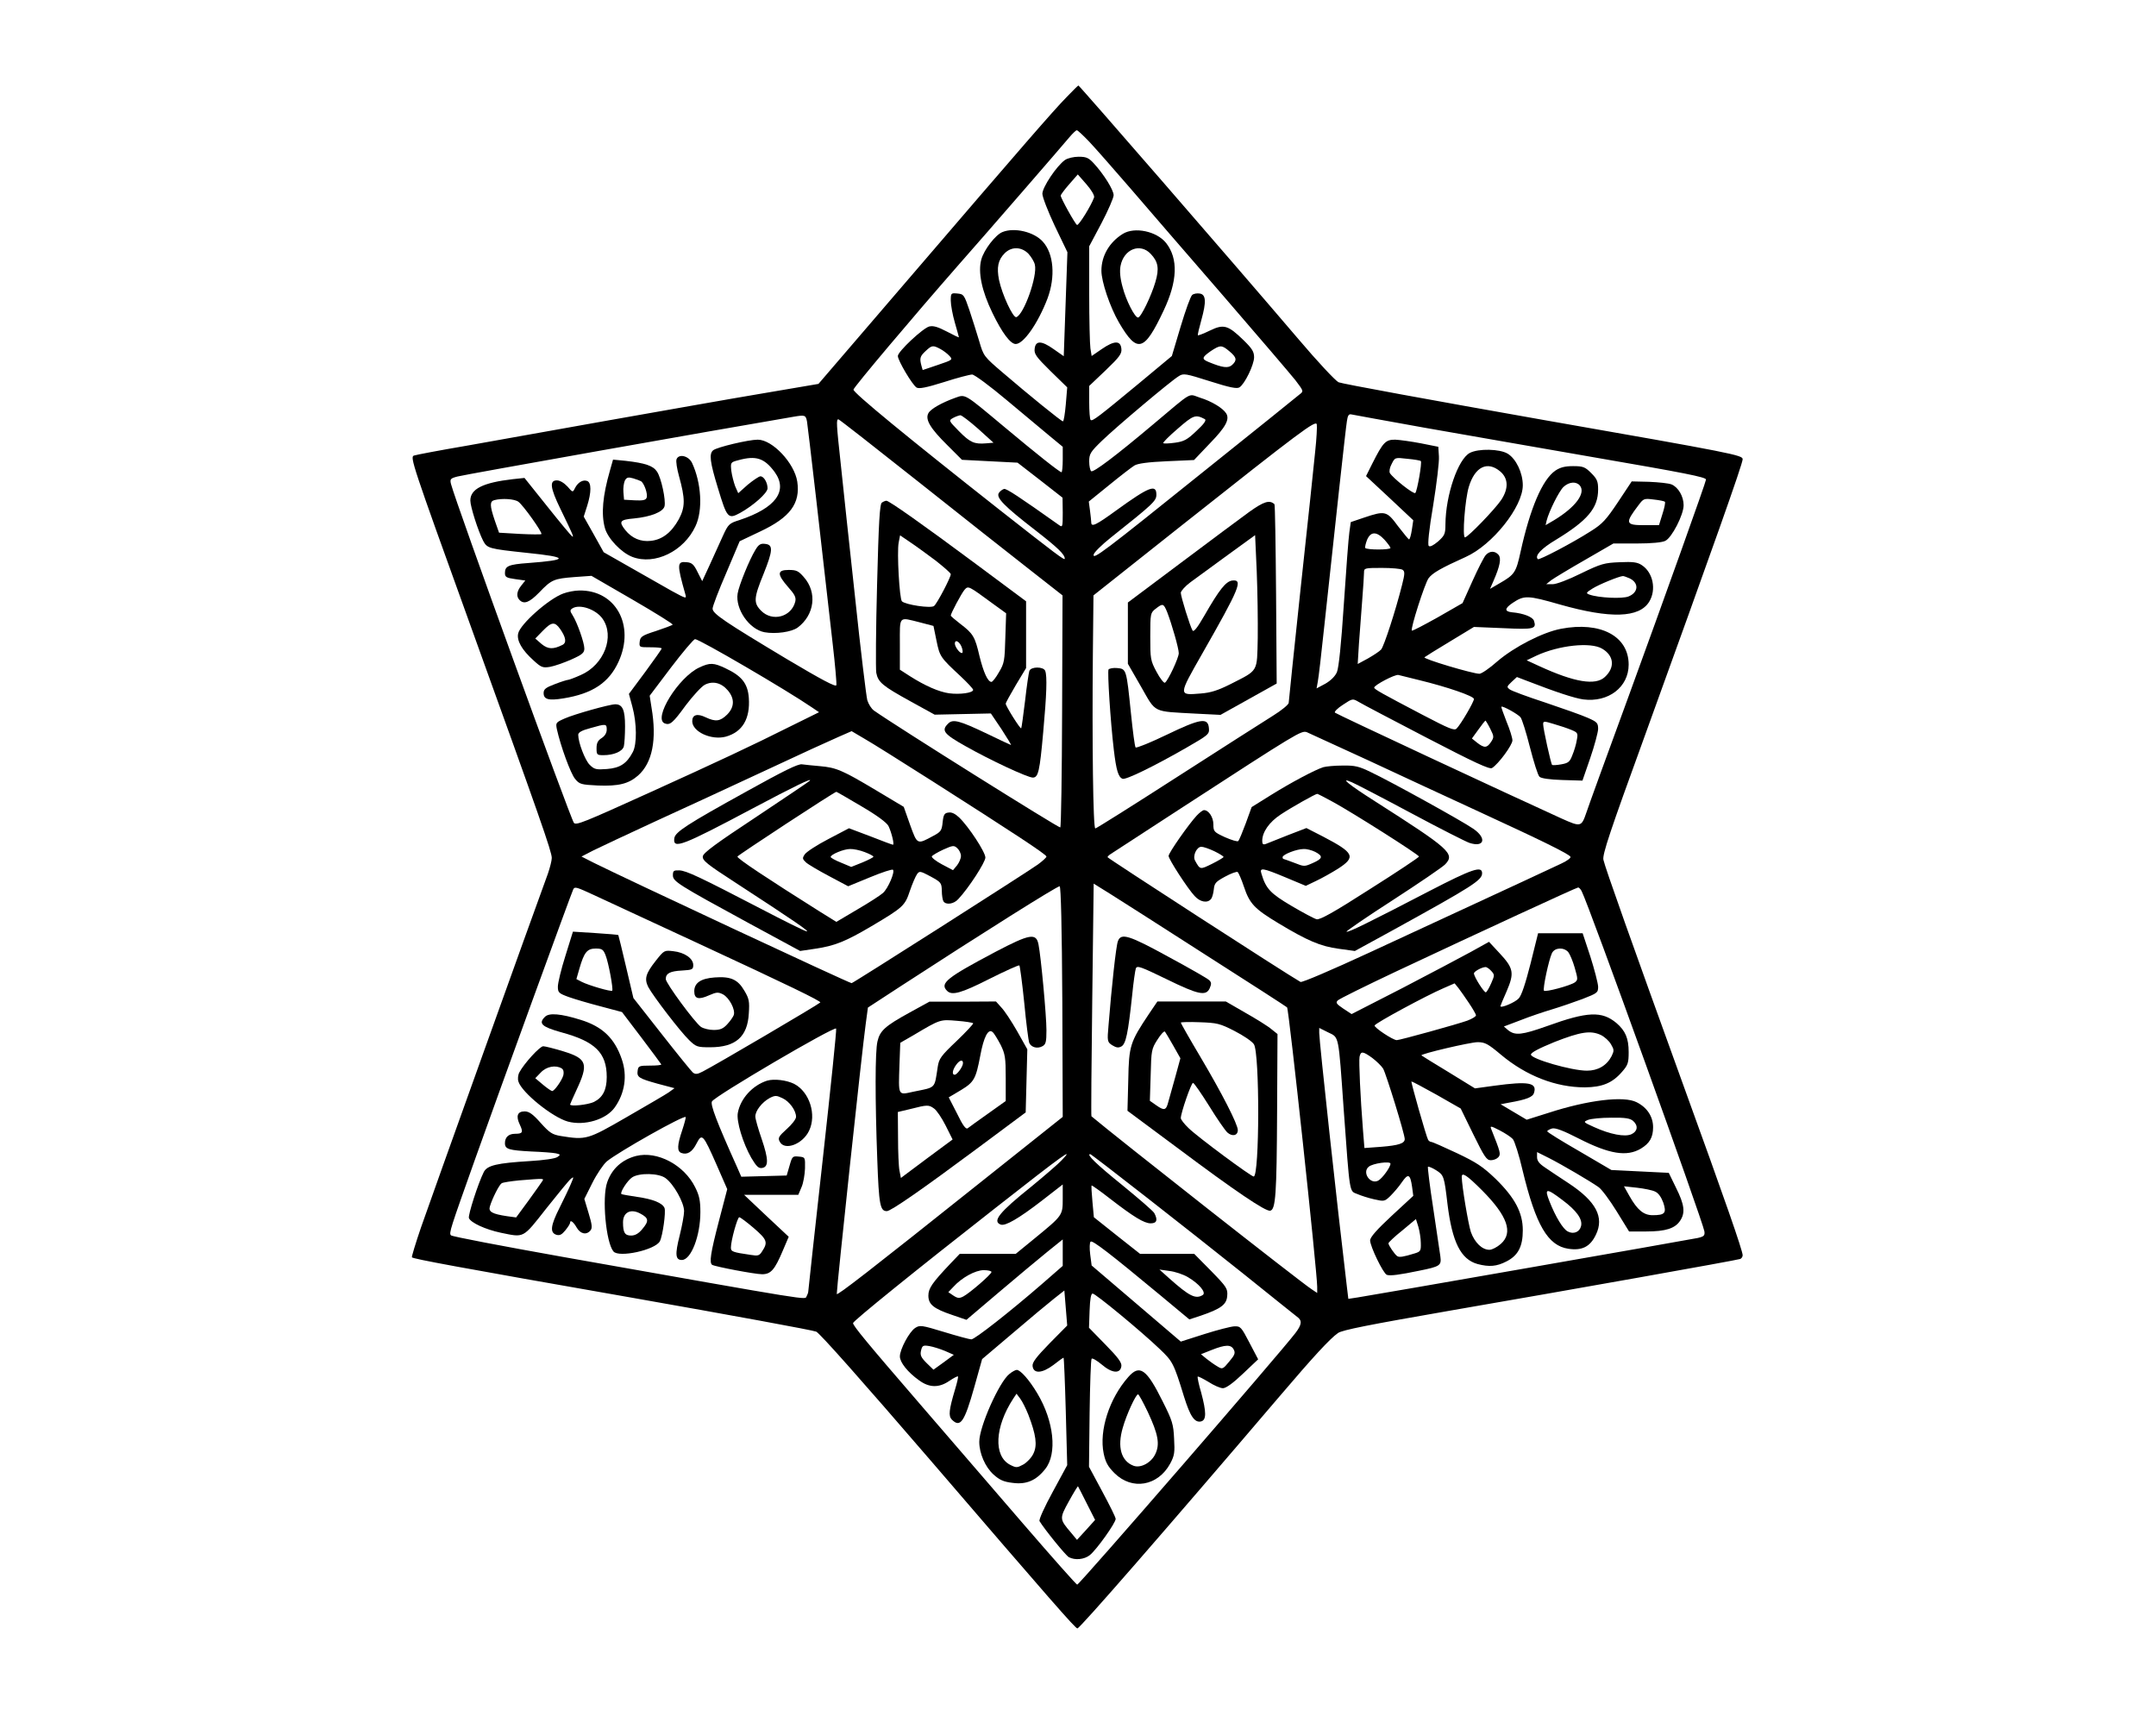 <?xml version="1.0" encoding="UTF-8" standalone="yes"?>
<svg version="1.0" xmlns="http://www.w3.org/2000/svg" width="794pt" height="632pt" viewBox="0 0 1059 843" preserveAspectRatio="xMidYMid meet">
  <g transform="translate(0,843) scale(0.1,-0.1)" fill="#000000" stroke="none">
    <path d="M5239 7953 c-69 -71 -207 -230 -776 -893 l-443 -516 -282 -48 c-156
-26 -492 -86 -748 -131 -256 -46 -571 -102 -700 -125 -129 -22 -245 -44 -257
-48 -20 -7 -10 -38 273 -822 350 -970 404 -1124 404 -1155 0 -13 -9 -48 -19
-77 -66 -179 -582 -1618 -623 -1737 -27 -79 -47 -145 -45 -148 9 -8 217 -47
1079 -198 483 -85 891 -160 907 -167 18 -8 227 -244 562 -633 593 -690 711
-825 721 -825 12 0 425 474 993 1140 167 196 247 283 287 311 20 15 154 41
550 110 585 101 1406 247 1426 254 6 2 12 11 12 18 0 23 -86 270 -290 832
-253 699 -386 1073 -394 1111 -6 25 33 141 200 600 337 931 484 1345 484 1368
0 20 -43 29 -979 193 -538 95 -991 178 -1006 185 -15 7 -104 102 -198 213
-325 381 -1075 1245 -1080 1245 -2 0 -28 -26 -58 -57z m112 -220 c30 -32 120
-134 201 -228 80 -93 286 -332 458 -530 171 -198 330 -384 353 -413 41 -54 41
-54 20 -70 -11 -10 -222 -179 -469 -377 -495 -398 -548 -438 -542 -409 2 10
39 47 83 82 210 167 225 181 225 212 0 53 -36 39 -195 -76 -103 -75 -125 -85
-125 -60 0 7 -3 33 -6 57 l-6 45 100 81 c55 45 111 88 124 96 16 10 67 17 158
21 l135 6 77 81 c79 81 99 119 81 148 -16 26 -72 60 -128 77 -61 20 -31 37
-231 -131 -184 -155 -293 -237 -304 -230 -5 3 -10 25 -10 48 0 37 6 47 63 102
68 66 337 293 377 317 23 15 33 13 153 -25 97 -31 133 -38 145 -30 26 16 72
111 72 148 0 27 -10 43 -51 83 -77 75 -98 81 -166 48 -31 -15 -57 -25 -59 -23
-2 2 6 36 17 75 25 90 23 126 -9 130 -13 2 -29 -1 -36 -7 -8 -6 -33 -76 -57
-156 l-43 -144 -161 -134 c-197 -163 -230 -189 -238 -180 -4 3 -7 43 -7 87 l0
80 81 77 c69 66 80 82 77 106 -4 41 -35 40 -95 -1 l-51 -35 -6 37 c-3 20 -6
142 -6 270 l0 232 60 113 c33 63 60 125 60 138 0 26 -49 104 -98 157 -25 27
-37 32 -74 32 -24 0 -54 -7 -67 -16 -41 -29 -111 -134 -111 -166 0 -16 28 -88
61 -158 l62 -129 -9 -256 -9 -255 -50 35 c-59 42 -89 43 -93 1 -3 -25 8 -40
78 -109 l82 -80 -7 -84 c-4 -45 -10 -83 -14 -83 -8 0 -168 130 -294 238 -95
81 -96 83 -117 155 -12 39 -33 108 -48 152 -26 76 -28 80 -59 83 -32 3 -33 2
-33 -35 0 -21 9 -70 20 -108 11 -38 20 -71 20 -72 0 -2 -27 11 -59 28 -44 23
-67 30 -87 25 -32 -9 -154 -123 -154 -145 0 -22 71 -142 92 -155 12 -7 46 -1
135 27 65 21 127 37 138 37 11 0 88 -57 170 -126 83 -69 178 -149 212 -177
l63 -52 0 -62 c0 -35 -3 -63 -6 -63 -9 0 -119 87 -284 225 -194 162 -187 159
-237 141 -67 -24 -122 -55 -133 -76 -17 -31 10 -75 93 -157 l72 -72 136 -7
137 -7 111 -86 110 -86 1 -74 c0 -71 -1 -73 -19 -60 -196 139 -257 179 -269
177 -8 -2 -20 -11 -26 -20 -14 -23 24 -63 182 -185 109 -85 142 -117 142 -138
0 -10 -44 23 -325 244 -448 353 -716 573 -713 587 3 14 288 352 513 609 164
186 507 582 548 631 16 19 32 34 36 34 5 0 32 -26 62 -57z m23 -273 c-14 -40
-76 -140 -84 -135 -10 6 -80 132 -80 144 0 4 19 30 42 56 l42 48 43 -49 c25
-29 40 -55 37 -64z m-756 -744 c15 -8 35 -23 45 -34 18 -19 17 -20 -57 -45
l-74 -25 -6 21 c-10 37 -7 47 20 72 31 29 36 30 72 11z m1421 -12 c36 -30 38
-44 13 -67 -19 -17 -46 -14 -114 14 -37 15 -35 23 9 54 47 31 54 31 92 -1z
m951 -374 c184 -32 558 -98 830 -145 458 -79 560 -99 560 -111 0 -11 -206
-587 -380 -1064 -106 -289 -199 -545 -207 -570 -25 -73 -27 -74 -123 -31 -262
119 -1106 513 -1113 520 -4 4 13 22 40 39 47 31 47 31 78 13 16 -10 167 -89
334 -176 235 -122 308 -156 320 -148 31 19 101 114 100 136 0 12 -13 54 -29
92 -15 39 -27 71 -25 73 5 6 81 -36 94 -52 7 -9 28 -75 46 -147 19 -73 39
-138 47 -145 8 -8 49 -14 112 -16 l99 -3 38 110 c21 61 38 125 39 143 0 30 -4
35 -52 56 -29 13 -123 46 -209 75 -86 28 -164 57 -173 64 -16 12 -15 14 9 37
l26 24 47 -18 c147 -57 236 -86 279 -92 123 -16 223 60 223 171 0 140 -138
213 -332 176 -90 -17 -230 -89 -313 -160 -38 -34 -78 -61 -88 -61 -33 0 -278
73 -270 81 5 4 61 39 126 78 l117 71 144 -6 c151 -7 164 -4 151 36 -6 19 -51
37 -108 42 -38 4 -37 19 3 46 57 38 73 38 233 -8 247 -70 389 -66 438 14 36
59 19 144 -37 180 -21 14 -43 17 -108 14 -75 -3 -91 -7 -190 -55 -62 -31 -121
-53 -139 -53 l-32 0 25 20 c14 10 88 55 165 99 l140 81 115 0 c71 0 125 5 140
13 32 15 90 128 90 175 0 43 -26 88 -59 102 -14 6 -64 11 -111 13 l-85 2 -67
-101 c-58 -87 -77 -108 -133 -143 -92 -59 -255 -144 -261 -138 -17 16 16 52
90 96 154 94 206 155 206 246 0 40 -5 52 -34 81 -30 30 -40 34 -89 34 -40 0
-63 -6 -87 -22 -64 -44 -124 -185 -171 -399 -22 -101 -29 -112 -102 -154 l-48
-28 17 39 c32 73 39 111 25 128 -18 21 -44 20 -63 -1 -9 -10 -38 -67 -65 -127
l-49 -109 -122 -70 c-68 -38 -125 -68 -127 -65 -8 8 63 230 82 257 19 26 61
50 183 105 131 59 280 246 280 352 0 61 -33 130 -74 155 -39 24 -144 26 -186
4 -58 -30 -119 -207 -120 -351 0 -47 -4 -55 -36 -84 -24 -20 -40 -28 -46 -22
-6 6 1 78 22 201 17 106 30 213 28 239 l-3 47 -85 17 c-47 9 -104 17 -127 18
-47 0 -59 -12 -112 -117 l-31 -62 116 -108 116 -109 -7 -47 c-4 -26 -10 -47
-14 -47 -3 1 -27 30 -54 65 -55 75 -63 77 -167 42 l-65 -22 -7 -50 c-4 -27
-16 -186 -27 -352 -13 -200 -25 -313 -34 -335 -9 -21 -31 -42 -57 -57 l-43
-23 6 33 c4 19 18 142 32 274 55 510 105 972 111 1006 4 28 9 36 22 33 9 -2
168 -31 352 -64z m-3026 28 c5 -30 72 -611 126 -1091 12 -104 20 -195 18 -203
-2 -11 -73 27 -243 128 -305 183 -365 223 -365 248 0 11 30 90 67 175 l66 156
101 48 c147 69 198 138 182 245 -14 91 -122 206 -194 206 -46 0 -201 -37 -219
-52 -21 -17 -16 -58 23 -185 45 -149 50 -155 109 -123 65 36 135 98 135 121 0
28 -18 59 -35 59 -7 0 -35 -19 -62 -41 l-47 -42 -15 34 c-7 19 -16 53 -19 76
-4 41 -4 42 34 52 87 24 128 11 179 -58 67 -93 5 -177 -173 -236 -51 -16 -55
-20 -82 -79 -15 -33 -44 -97 -64 -141 l-37 -80 -23 45 c-18 37 -28 46 -53 48
-48 5 -49 -9 -7 -157 7 -24 5 -23 -67 16 -41 23 -132 75 -204 116 l-130 74
-49 88 -49 87 17 53 c21 67 21 114 0 122 -21 8 -46 -7 -60 -35 -11 -22 -11
-22 -37 8 -17 18 -37 30 -52 30 -37 0 -33 -36 17 -139 64 -132 68 -142 58
-136 -5 3 -60 69 -122 147 l-112 140 -57 -6 c-147 -17 -209 -48 -209 -105 0
-30 38 -149 63 -198 20 -37 27 -39 214 -59 207 -21 209 -35 8 -50 -98 -7 -115
-15 -115 -49 0 -20 7 -24 50 -30 l50 -7 -20 -25 c-23 -29 -25 -54 -8 -71 22
-22 48 -12 96 37 61 64 73 68 173 76 l84 6 202 -117 c112 -65 200 -120 197
-123 -3 -3 -40 -17 -82 -31 -69 -22 -77 -28 -80 -52 -3 -28 -2 -28 52 -28 31
0 56 -2 56 -6 0 -3 -36 -54 -80 -114 l-81 -109 17 -63 c22 -81 23 -184 2 -223
-30 -57 -63 -78 -127 -83 -53 -4 -62 -2 -85 21 -23 23 -56 110 -56 147 0 12
18 22 60 33 77 22 80 22 80 -8 0 -15 -9 -31 -25 -41 -19 -12 -25 -25 -25 -50
0 -32 2 -34 34 -34 50 0 93 18 100 43 3 12 6 57 6 99 0 80 -12 108 -48 108
-28 0 -202 -49 -249 -70 -43 -19 -44 -21 -38 -52 18 -82 68 -220 90 -245 21
-26 30 -28 111 -32 102 -4 151 8 198 49 70 62 93 176 66 334 l-9 58 105 139
c58 76 111 139 118 139 21 0 448 -249 575 -336 l34 -23 -152 -75 c-169 -85
-350 -170 -681 -320 -322 -146 -359 -161 -371 -149 -15 15 -582 1578 -604
1665 -6 24 -3 28 32 37 27 8 1265 228 1653 294 54 9 58 8 64 -25z m841 -35
l75 -68 -36 -3 c-58 -5 -79 4 -134 60 -51 52 -51 52 -28 65 13 7 28 12 35 13
7 0 46 -30 88 -67z m1113 48 c9 -5 -3 -23 -41 -58 -45 -43 -61 -52 -106 -58
-29 -4 -54 -5 -57 -2 -3 3 29 35 71 71 77 67 87 71 133 47z m-1408 -307 c212
-168 458 -363 547 -432 l162 -127 -2 -567 c-1 -311 -5 -569 -9 -573 -5 -5
-809 499 -915 574 -13 9 -27 32 -33 51 -5 19 -33 247 -60 505 -28 259 -60 552
-70 652 -22 202 -23 223 -12 223 4 0 180 -138 392 -306z m1950 147 c-6 -64
-38 -364 -71 -668 -32 -303 -59 -558 -59 -566 0 -8 -35 -37 -77 -63 -43 -27
-255 -162 -471 -301 -216 -139 -397 -253 -402 -253 -11 0 -16 429 -12 855 l3
290 435 345 c582 461 658 518 662 495 2 -10 -1 -70 -8 -134z m519 -46 c7 -7
-18 -148 -27 -157 -8 -8 -110 73 -125 98 -4 8 -1 27 9 45 16 32 16 32 77 25
33 -3 63 -8 66 -11z m390 -51 c40 -34 42 -84 5 -140 -30 -45 -164 -184 -178
-184 -14 0 0 187 19 249 30 98 91 128 154 75z m391 -69 c31 -37 -21 -107 -127
-171 l-41 -24 5 22 c12 47 61 145 83 166 27 25 62 28 80 7z m-5214 -80 c23
-16 120 -152 113 -159 -2 -2 -50 -2 -106 1 l-102 6 -21 60 c-25 74 -25 94 -2
100 38 10 99 6 118 -8z m5632 0 c3 -3 -2 -30 -12 -60 l-17 -55 -75 0 c-90 0
-93 10 -25 99 24 32 27 33 74 27 28 -3 52 -8 55 -11z m-1377 -187 c16 -18 29
-36 29 -40 0 -10 -117 -10 -124 0 -2 4 2 22 9 40 18 42 47 42 86 0z m88 -147
c12 -8 12 -19 -2 -74 -32 -128 -89 -302 -103 -318 -8 -9 -37 -28 -65 -44 l-50
-27 6 99 c4 54 11 150 16 213 5 63 9 125 9 138 0 21 3 22 88 22 48 0 93 -4
101 -9z m1115 -42 c47 -22 45 -69 -4 -89 -31 -13 -149 -7 -193 9 -18 7 -17 9
16 30 32 20 130 60 149 61 4 0 18 -5 32 -11z m-134 -346 c58 -34 64 -92 13
-139 -46 -43 -149 -26 -321 53 l-63 29 48 23 c110 51 267 68 323 34z m-900
-154 c140 -34 270 -79 270 -93 0 -14 -64 -124 -85 -145 -11 -12 -37 -1 -167
67 -204 107 -238 126 -238 134 0 12 102 66 119 62 9 -2 54 -13 101 -25z m350
-239 c19 -38 19 -42 4 -65 -20 -30 -33 -31 -68 -4 l-26 21 32 44 c17 24 33 44
34 44 2 0 13 -18 24 -40z m399 -6 c31 -13 33 -16 26 -51 -3 -20 -13 -53 -22
-74 -12 -32 -20 -38 -54 -44 -22 -4 -42 -5 -45 -3 -6 6 -44 178 -44 200 0 16
4 16 53 1 28 -8 67 -21 86 -29z m-3139 -252 c400 -255 560 -360 560 -370 0 -5
-19 -22 -42 -39 -59 -42 -908 -583 -915 -583 -12 0 -1116 516 -1266 591 l-61
31 58 30 c32 16 169 80 305 143 135 62 379 174 541 250 162 76 324 150 359
165 l64 28 61 -36 c34 -19 185 -114 336 -210z m2140 103 c157 -73 404 -188
550 -255 306 -141 436 -205 444 -219 4 -5 -17 -21 -46 -34 -50 -24 -158 -74
-940 -436 -188 -87 -333 -149 -340 -145 -66 37 -948 608 -948 613 0 3 8 11 18
17 9 6 168 109 352 229 565 367 582 377 609 368 9 -4 144 -66 301 -138z m-795
-958 c215 -137 393 -252 397 -256 9 -8 148 -1301 148 -1373 l0 -30 -27 18
c-52 33 -962 749 -1082 850 -2 2 0 260 4 573 l7 570 82 -51 c44 -28 257 -163
471 -301z m-707 -229 l2 -565 -402 -320 c-543 -433 -708 -561 -708 -550 0 36
124 1196 142 1325 l11 82 161 105 c406 264 772 494 781 491 6 -2 11 -202 13
-568z m-2297 523 c46 -21 275 -128 509 -236 442 -205 605 -284 599 -290 -14
-13 -514 -307 -577 -339 -27 -14 -36 -15 -49 -5 -8 7 -77 92 -153 189 l-139
177 -36 153 c-20 85 -37 155 -38 156 -1 2 -52 6 -112 10 l-111 7 -37 -119
c-21 -66 -37 -133 -37 -151 0 -29 4 -33 53 -51 28 -10 99 -31 157 -46 l105
-28 95 -125 c52 -69 96 -128 98 -132 1 -4 -24 -6 -55 -6 -53 0 -58 -2 -61 -24
-5 -33 5 -39 98 -65 l83 -22 -29 -21 c-16 -11 -109 -65 -206 -121 -192 -111
-199 -113 -323 -93 -43 7 -56 16 -100 65 -38 43 -57 56 -78 56 -36 0 -44 -23
-24 -65 18 -38 14 -45 -23 -45 -32 0 -50 -17 -50 -46 0 -30 19 -35 130 -41 52
-2 106 -6 120 -9 23 -5 24 -7 8 -18 -11 -8 -67 -16 -135 -20 -163 -10 -210
-21 -227 -54 -28 -56 -78 -212 -73 -226 9 -23 81 -56 156 -72 117 -24 107 -30
224 119 58 73 112 139 121 146 15 12 15 10 0 -25 -9 -22 -34 -74 -55 -116 -45
-89 -49 -123 -17 -134 17 -5 27 0 45 22 13 16 23 32 23 37 0 16 16 5 32 -23
18 -32 48 -39 68 -15 10 12 8 29 -9 85 l-21 70 39 78 c22 44 54 91 71 106 55
46 383 231 388 218 1 -4 -7 -34 -18 -67 -24 -71 -25 -101 -4 -109 29 -11 54 4
75 46 27 52 32 47 99 -105 l52 -119 -41 -157 c-41 -157 -48 -205 -33 -215 16
-9 210 -46 245 -46 43 0 62 21 102 116 l29 68 -110 103 -109 103 133 0 133 0
16 38 c9 20 16 62 17 92 1 55 1 55 -31 58 -30 3 -32 1 -45 -45 l-14 -48 -111
-3 -112 -3 -21 48 c-100 222 -132 307 -123 322 17 28 598 369 610 358 3 -3
-27 -293 -66 -644 -39 -351 -71 -642 -71 -648 0 -5 -4 -16 -8 -23 -12 -18 67
-31 -1197 193 -297 53 -544 100 -550 106 -11 11 -4 30 120 379 108 304 475
1313 481 1322 8 13 16 10 105 -31z m4848 21 c34 -63 595 -1621 603 -1671 3
-21 -2 -26 -33 -33 -53 -11 -1615 -284 -1670 -292 l-46 -7 -7 58 c-48 400
-136 1209 -136 1248 l0 25 44 -22 c54 -26 50 -7 76 -376 31 -425 27 -402 67
-418 18 -8 56 -20 83 -26 49 -11 51 -11 80 17 16 16 42 46 56 67 31 45 41 40
50 -22 l6 -45 -106 -98 c-73 -68 -106 -105 -106 -121 0 -29 64 -162 82 -169
16 -6 62 0 158 20 105 21 111 26 105 71 -3 20 -19 126 -35 236 -17 109 -28
201 -26 204 3 2 21 -5 40 -17 38 -24 40 -29 56 -166 23 -187 65 -272 148 -295
57 -15 94 -12 142 13 57 29 80 73 80 153 0 87 -39 160 -134 253 -63 60 -93 80
-190 126 -64 30 -120 55 -126 55 -5 0 -12 5 -15 10 -9 15 -85 283 -82 287 2 1
57 -28 123 -65 l119 -68 62 -127 c54 -110 65 -127 86 -127 14 0 30 7 37 15 13
15 10 25 -35 138 -7 17 -2 16 41 -6 27 -14 56 -33 65 -43 9 -11 31 -80 48
-154 65 -269 124 -370 225 -385 67 -10 107 10 135 69 42 86 1 164 -134 253
-44 29 -97 64 -117 78 -27 18 -38 32 -38 50 l0 25 58 -29 c65 -33 203 -114
244 -143 15 -10 55 -64 89 -119 l61 -99 84 0 c96 0 142 15 167 53 26 39 21 79
-20 161 l-36 74 -141 7 -141 7 -157 92 c-87 50 -158 94 -158 98 0 4 11 10 24
14 16 4 54 -10 132 -50 149 -76 235 -90 304 -49 43 26 60 55 60 105 0 52 -29
97 -81 123 -62 32 -238 11 -432 -52 l-108 -34 -64 38 -64 38 42 8 c85 15 116
27 122 48 16 50 -26 58 -195 35 l-95 -13 -130 80 c-71 43 -131 80 -133 82 -7
7 240 65 276 65 36 0 51 -8 114 -61 125 -105 271 -161 413 -161 85 1 135 21
183 77 28 32 32 43 32 96 0 68 -16 105 -60 143 -72 60 -142 57 -341 -15 -124
-44 -156 -47 -190 -21 l-22 19 82 31 c45 18 114 41 154 53 40 12 107 35 150
51 74 29 77 31 77 61 -1 18 -18 84 -38 147 l-38 115 -110 0 -109 0 -37 -149
c-25 -98 -44 -156 -58 -171 -18 -20 -90 -50 -90 -38 0 2 14 36 31 74 38 89 34
112 -35 186 l-52 56 -90 -50 c-49 -27 -201 -107 -337 -178 l-248 -127 -41 27
c-34 23 -38 29 -27 40 8 8 136 71 284 141 419 197 889 414 897 414 4 0 12 -8
17 -18z m-4795 -314 c15 -37 39 -168 33 -175 -6 -6 -115 26 -149 43 l-27 14
15 52 c23 80 38 98 80 98 30 0 37 -4 48 -32z m4729 15 c8 -10 23 -45 32 -77
16 -56 16 -60 1 -72 -22 -16 -144 -49 -152 -41 -7 7 23 150 39 184 13 28 57
31 80 6z m-378 -93 c17 -19 17 -21 0 -60 -10 -23 -22 -43 -26 -45 -7 -5 -59
76 -59 93 0 9 37 30 56 31 6 1 19 -8 29 -19z m-110 -157 c19 -28 35 -56 35
-61 0 -6 -19 -17 -42 -26 -50 -18 -332 -96 -347 -96 -19 0 -112 62 -109 72 4
12 254 147 338 183 l55 24 18 -22 c9 -12 33 -45 52 -74z m649 -158 c18 -9 40
-29 49 -45 16 -27 16 -32 3 -59 -24 -46 -67 -71 -121 -71 -76 0 -275 58 -275
79 0 10 38 30 116 62 128 50 177 58 228 34z m-1124 -112 c21 -16 45 -39 54
-53 15 -27 106 -321 106 -346 0 -21 -29 -31 -116 -38 l-82 -6 -7 87 c-13 163
-21 338 -17 361 6 29 16 28 62 -5z m1282 -310 c26 -23 22 -51 -8 -65 -32 -15
-105 -1 -184 35 -53 24 -54 25 -30 35 14 6 65 11 114 11 70 1 93 -3 108 -16z
m-2808 -194 c-16 -17 -84 -76 -150 -130 -156 -125 -191 -169 -149 -185 22 -9
88 29 202 117 l103 80 0 -70 c0 -82 0 -82 -138 -195 l-93 -76 -137 0 -138 0
-45 -47 c-90 -95 -109 -122 -109 -158 0 -43 25 -64 117 -95 l70 -24 159 135
c87 74 194 163 237 198 l77 62 0 -65 0 -65 -102 -89 c-158 -137 -330 -272
-347 -272 -8 0 -68 16 -133 36 -112 34 -120 35 -143 20 -29 -19 -75 -105 -75
-140 0 -29 39 -78 94 -117 50 -37 98 -38 149 -3 21 14 40 24 42 22 3 -2 -4
-31 -14 -64 -30 -101 -33 -130 -16 -148 42 -42 62 -13 111 161 l38 136 151
128 c82 70 173 146 201 168 l52 41 7 -86 7 -86 -87 -88 c-66 -68 -86 -94 -83
-112 5 -38 47 -35 102 6 25 20 48 36 50 36 2 0 7 -119 11 -264 l7 -264 -71
-131 c-41 -75 -69 -137 -65 -144 25 -41 128 -168 144 -177 30 -16 75 -12 103
10 32 25 127 158 127 178 0 8 -30 68 -66 135 l-65 121 3 262 c2 144 6 266 10
269 4 4 26 -9 50 -29 50 -43 91 -46 96 -8 3 17 -16 43 -78 106 l-81 83 3 84
c2 59 7 84 15 84 14 0 237 -184 329 -272 64 -61 69 -69 120 -235 30 -96 52
-129 84 -121 26 7 26 45 0 142 -12 40 -19 75 -17 78 3 2 26 -10 53 -26 26 -17
58 -31 71 -31 15 0 50 25 98 71 l75 71 -43 82 c-40 77 -44 81 -74 80 -18 -1
-84 -18 -147 -38 l-116 -37 -219 187 -219 187 -7 54 c-4 31 -3 59 2 63 8 9 95
-58 342 -263 l143 -119 55 18 c100 34 128 55 131 97 3 36 -2 44 -79 123 l-83
84 -133 0 -133 0 -114 90 -113 90 -7 76 c-4 42 -6 78 -4 80 2 1 42 -27 88 -63
119 -92 170 -123 202 -123 30 0 36 16 18 50 -5 10 -77 72 -159 139 -125 101
-177 151 -156 151 7 0 489 -377 754 -589 134 -108 252 -202 262 -210 26 -18
24 -38 -8 -80 -77 -101 -1061 -1236 -1072 -1236 -4 0 -124 135 -267 301 -142
165 -367 426 -500 580 -272 315 -334 391 -334 404 0 10 305 257 700 566 339
266 391 303 324 233z m1616 -16 c0 -17 -40 -72 -60 -83 -39 -21 -81 40 -47 68
20 17 107 29 107 15z m450 -131 c125 -126 154 -208 92 -263 -18 -16 -43 -29
-56 -29 -36 0 -72 35 -91 87 -13 40 -44 224 -45 271 0 25 24 10 100 -66z
m-4616 46 c-4 -7 -35 -50 -68 -96 l-61 -83 -44 6 c-74 11 -93 22 -85 48 12 40
46 107 58 114 6 4 45 10 86 14 123 10 122 10 114 -3z m5466 -52 c16 -7 30 -27
40 -54 17 -51 9 -62 -52 -62 -44 0 -75 25 -114 94 l-27 48 64 -7 c35 -4 75
-12 89 -19z m-456 -41 c70 -52 101 -95 92 -129 -7 -29 -37 -41 -65 -26 -24 12
-61 74 -90 148 -26 65 -16 67 63 7z m-3972 -138 c66 -57 71 -70 41 -115 -13
-21 -20 -23 -56 -17 -89 13 -97 16 -97 36 0 34 32 149 41 149 5 0 37 -24 71
-53z m3277 -74 c1 -38 -1 -42 -31 -51 -55 -17 -75 -20 -85 -13 -12 8 -43 53
-43 63 0 4 30 33 68 63 l67 56 12 -38 c6 -21 12 -57 12 -80z m-2109 -142 c0
-11 -106 -103 -138 -120 -19 -10 -28 -10 -49 4 l-25 17 24 25 c41 46 109 83
150 83 21 0 38 -4 38 -9z m966 -26 c54 -32 90 -75 72 -87 -35 -22 -66 -6 -164
81 l-49 44 49 -7 c27 -3 69 -17 92 -31z m-1194 -362 l43 -19 -50 -37 -50 -36
-34 33 c-28 28 -32 39 -27 61 6 25 10 27 41 22 18 -3 53 -14 77 -24z m1418 7
c9 -17 5 -27 -22 -59 -31 -38 -34 -39 -58 -24 -14 8 -38 25 -53 37 l-28 23 53
21 c68 27 95 27 108 2z m-722 -756 l41 -81 -44 -49 -45 -49 -29 35 c-57 67
-58 69 -11 154 23 42 44 76 45 74 1 -2 21 -39 43 -84z"/>
    <path d="M4924 7290 c-34 -13 -91 -87 -104 -135 -17 -62 2 -154 55 -263 47
-97 88 -152 114 -152 39 0 110 103 156 223 40 107 31 221 -23 280 -43 48 -140
71 -198 47z m128 -107 c14 -16 28 -39 31 -53 14 -55 -54 -246 -91 -258 -16 -5
-70 111 -85 183 -12 61 -5 98 28 131 34 34 83 32 117 -3z"/>
    <path d="M5515 7281 c-66 -41 -105 -108 -105 -181 0 -54 42 -178 86 -254 90
-154 124 -145 220 59 68 144 72 254 12 331 -46 58 -155 81 -213 45z m137 -98
c37 -39 43 -72 23 -139 -20 -68 -71 -174 -85 -174 -16 0 -59 84 -76 150 -12
43 -15 78 -10 104 16 82 96 114 148 59z"/>
    <path d="M3323 6174 c-4 -10 2 -47 12 -83 31 -112 31 -152 -1 -212 -36 -65
-81 -100 -137 -106 -50 -6 -94 13 -126 53 -33 42 -27 51 43 57 82 8 143 32
150 60 7 30 -16 139 -37 170 -19 29 -58 42 -154 53 l-62 6 -15 -53 c-36 -125
-44 -214 -25 -283 14 -51 80 -121 135 -142 110 -42 253 28 310 151 37 78 29
213 -17 311 -17 35 -65 46 -76 18z m-175 -108 c16 -9 35 -65 28 -81 -4 -12
-18 -15 -58 -13 l-53 3 -3 37 c-2 20 2 46 7 57 9 16 16 18 41 11 16 -5 33 -11
38 -14z"/>
    <path d="M3710 5728 c-29 -47 -81 -175 -87 -214 -12 -76 57 -176 132 -190 55
-10 133 1 163 23 83 62 97 173 30 248 -26 30 -36 35 -74 35 -58 0 -58 -21 -3
-84 33 -37 40 -51 35 -72 -19 -75 -112 -100 -167 -45 -39 39 -37 63 12 183 46
115 47 142 7 146 -22 3 -32 -3 -48 -30z"/>
    <path d="M2766 5514 c-71 -26 -211 -150 -221 -196 -8 -35 18 -81 76 -133 37
-34 45 -37 81 -31 22 4 68 20 104 36 54 24 64 33 64 54 0 29 -36 130 -58 164
-13 20 -13 25 -1 33 36 23 115 -4 148 -50 62 -87 8 -227 -106 -277 -29 -13
-58 -24 -63 -24 -5 0 -34 -9 -65 -21 -45 -17 -55 -25 -55 -44 0 -31 24 -38 97
-26 143 23 224 77 271 180 82 179 -14 353 -193 350 -22 0 -58 -7 -79 -15z
m-15 -174 c28 -40 33 -67 12 -78 -46 -23 -71 -22 -103 4 l-31 27 38 39 c42 43
58 45 84 8z"/>
    <path d="M3435 5151 c-103 -48 -229 -252 -170 -275 26 -10 40 2 104 90 35 46
77 92 93 100 39 20 81 10 113 -28 34 -40 33 -82 -4 -119 -34 -33 -56 -36 -105
-13 -41 20 -66 13 -66 -19 0 -52 94 -95 165 -76 82 23 120 88 113 190 -5 70
-34 108 -113 145 -60 29 -78 29 -130 5z"/>
    <path d="M4332 5961 c-11 -6 -16 -94 -24 -404 -6 -218 -7 -412 -4 -432 9 -47
31 -65 169 -141 l118 -65 138 3 138 3 52 -77 c28 -43 49 -78 47 -78 -2 0 -55
25 -117 55 -136 65 -169 74 -192 50 -35 -34 -21 -51 86 -111 120 -68 304 -154
330 -154 27 0 34 31 51 222 17 187 20 276 10 302 -8 22 -70 22 -78 0 -3 -9
-13 -75 -21 -147 -9 -72 -17 -133 -19 -135 -5 -4 -76 109 -76 121 0 5 23 46
50 92 l50 83 0 164 0 164 -242 180 c-262 195 -431 314 -444 314 -5 0 -15 -4
-22 -9z m261 -283 c42 -33 77 -63 77 -69 0 -16 -67 -144 -82 -156 -15 -13
-141 6 -158 23 -12 12 -25 241 -16 288 l7 36 47 -32 c26 -17 82 -58 125 -90z
m280 -211 l69 -50 -4 -121 c-3 -111 -5 -125 -31 -168 -15 -27 -32 -48 -37 -48
-18 0 -39 46 -59 127 -22 95 -31 110 -94 158 -26 20 -47 38 -47 41 0 10 53
110 68 127 18 20 19 19 135 -66z m-353 -95 l65 -17 15 -73 c16 -78 19 -82 118
-174 34 -32 62 -62 62 -67 0 -15 -65 -24 -118 -17 -50 7 -117 36 -194 85 l-48
31 0 125 c0 143 -8 134 100 107z m202 -117 c6 -14 8 -28 5 -32 -8 -8 -36 26
-37 45 0 21 20 13 32 -13z"/>
    <path d="M6136 5915 c-43 -31 -194 -144 -337 -251 l-259 -194 0 -150 0 -151
65 -113 c75 -131 53 -120 270 -132 l120 -6 138 77 138 77 -3 438 c-2 241 -5
440 -8 443 -24 22 -51 14 -124 -38z m42 -618 c-4 -172 5 -157 -134 -228 -62
-31 -96 -42 -146 -46 -111 -9 -111 -12 8 197 183 321 201 364 147 358 -32 -4
-64 -45 -137 -172 -34 -59 -52 -82 -58 -74 -12 19 -58 167 -58 186 1 9 22 33
48 52 26 19 108 79 182 133 l135 98 8 -178 c4 -98 6 -245 5 -326z m-445 126
c23 -60 57 -178 57 -202 0 -23 -53 -136 -68 -145 -5 -3 -24 21 -41 53 -30 56
-31 64 -31 174 0 113 1 116 26 136 36 28 39 27 57 -16z"/>
    <path d="M5445 5141 c-6 -11 9 -252 26 -395 12 -101 22 -134 43 -142 16 -6
150 59 314 153 109 63 113 66 110 97 -5 52 -42 46 -208 -34 -79 -38 -148 -66
-152 -62 -4 4 -14 80 -23 169 -22 214 -22 217 -67 221 -20 2 -39 -2 -43 -7z"/>
    <path d="M3669 4543 c-297 -164 -353 -201 -357 -231 -8 -56 38 -38 388 148
196 104 294 152 277 134 -5 -5 -124 -85 -265 -179 -194 -128 -258 -175 -260
-192 -3 -20 21 -39 160 -129 295 -192 373 -246 348 -239 -14 4 -113 53 -220
109 -306 159 -368 188 -403 190 -28 1 -32 -2 -32 -24 0 -30 23 -45 374 -236
l251 -136 74 11 c96 14 150 36 277 111 155 92 164 100 188 173 12 35 28 72 35
82 12 17 16 16 67 -11 51 -28 54 -31 55 -70 0 -22 4 -46 8 -52 12 -19 51 -14
73 11 51 54 133 181 133 204 0 27 -82 152 -129 197 -19 18 -37 27 -52 24 -20
-2 -25 -10 -29 -48 -4 -40 -9 -47 -45 -66 -81 -44 -79 -45 -115 54 l-31 88
-137 82 c-166 99 -195 111 -275 118 -34 3 -74 7 -88 9 -19 3 -90 -32 -270
-132z m562 -74 c77 -45 124 -80 133 -97 15 -31 30 -92 22 -92 -3 0 -52 18
-110 41 l-106 40 -101 -53 c-56 -29 -108 -63 -116 -75 -13 -19 -12 -23 6 -40
11 -10 62 -40 113 -67 l94 -50 107 44 c58 24 109 41 113 37 11 -10 -24 -92
-49 -114 -12 -11 -69 -48 -126 -81 l-103 -61 -82 51 c-254 160 -407 261 -404
270 3 7 475 317 486 318 2 0 57 -32 123 -71z m489 -244 c0 -13 -9 -33 -19 -46
l-20 -24 -55 29 c-30 16 -52 34 -49 39 3 5 28 20 56 33 47 21 53 22 69 7 10
-9 18 -26 18 -38z m-473 19 c24 -9 43 -19 43 -23 0 -3 -25 -16 -54 -28 l-55
-22 -50 21 c-28 11 -51 24 -51 28 0 12 64 39 95 39 16 1 49 -6 72 -15z"/>
    <path d="M6500 4661 c-41 -13 -158 -75 -259 -138 l-93 -58 -29 -80 c-16 -43
-32 -82 -37 -87 -4 -4 -33 5 -65 19 -54 25 -57 28 -57 63 0 35 -23 70 -46 70
-6 0 -22 -12 -36 -27 -39 -42 -138 -183 -138 -198 0 -16 94 -161 128 -197 27
-30 63 -36 80 -15 6 6 12 28 14 47 3 31 9 38 55 63 29 16 57 26 62 23 5 -4 19
-36 31 -72 28 -84 52 -109 170 -180 141 -85 206 -113 295 -125 l80 -11 190
104 c390 215 435 244 435 278 0 38 -49 21 -258 -87 -302 -157 -402 -206 -408
-200 -3 2 100 73 229 156 128 83 244 162 256 175 49 52 22 75 -346 310 -132
84 -175 120 -113 93 19 -8 150 -76 290 -151 140 -75 270 -141 288 -147 74 -24
86 24 18 70 -53 37 -402 230 -501 277 -59 29 -79 34 -140 33 -38 0 -81 -4 -95
-8z m48 -171 c97 -53 422 -259 422 -268 0 -4 -108 -76 -241 -160 -179 -115
-246 -152 -262 -148 -12 3 -68 33 -124 66 -103 61 -125 84 -147 158 -10 31 5
29 120 -19 l98 -41 50 24 c28 13 76 40 108 60 90 58 80 78 -73 158 l-82 42
-91 -35 c-50 -20 -99 -39 -108 -43 -14 -5 -18 -1 -18 15 0 43 34 92 90 129 54
36 170 101 180 102 3 0 38 -18 78 -40z m-583 -242 c25 -12 45 -25 45 -28 0 -3
-25 -18 -57 -34 -59 -29 -58 -29 -83 16 -13 23 8 68 31 68 10 0 39 -10 64 -22z
m495 -3 c40 -21 38 -33 -12 -55 -41 -18 -42 -18 -90 1 -27 10 -51 19 -53 19
-3 0 -5 4 -5 9 0 13 69 40 103 40 15 1 41 -6 57 -14z"/>
    <path d="M5491 3806 c-9 -22 -31 -225 -46 -413 -7 -79 -6 -82 18 -98 20 -12
30 -14 45 -6 22 12 33 63 53 251 6 63 15 123 18 132 6 16 24 9 150 -52 157
-77 195 -85 213 -45 9 21 9 29 -3 40 -8 8 -97 59 -199 114 -195 107 -234 119
-249 77z"/>
    <path d="M5643 3448 c-92 -138 -98 -155 -101 -323 l-4 -152 249 -185 c282
-211 429 -310 452 -306 27 5 32 81 34 481 l2 387 -30 24 c-16 14 -74 50 -127
80 l-97 56 -168 0 -168 0 -42 -62z m421 -83 c43 -22 86 -51 95 -65 29 -43 28
-650 -1 -650 -13 0 -274 193 -320 238 -21 20 -38 42 -38 49 0 25 51 173 60
173 5 0 40 -51 79 -113 38 -62 79 -121 90 -131 24 -21 51 -15 51 12 0 29 -78
181 -184 360 -53 89 -96 165 -96 168 0 3 42 4 93 2 85 -3 99 -6 171 -43z
m-301 -72 l35 -62 -24 -88 c-13 -48 -29 -105 -35 -125 -11 -44 -20 -46 -61
-17 l-30 21 4 127 c3 120 4 128 33 173 16 26 33 44 37 40 3 -4 22 -35 41 -69z"/>
    <path d="M4890 3754 c-242 -128 -275 -155 -238 -192 24 -24 70 -11 208 59 78
39 144 69 147 66 3 -4 14 -86 24 -184 9 -98 21 -186 24 -195 9 -23 40 -32 65
-18 17 9 20 21 20 79 0 71 -27 362 -39 421 -11 58 -43 52 -211 -36z"/>
    <path d="M4465 3454 c-118 -65 -143 -88 -155 -140 -12 -48 -12 -286 -1 -581 8
-223 14 -253 47 -253 20 0 175 108 444 308 l238 177 4 155 4 155 -50 89 c-28
49 -63 102 -78 117 l-26 29 -164 -1 -163 0 -100 -55z m315 -51 c3 -2 -34 -42
-81 -87 -77 -73 -87 -87 -93 -127 -17 -110 -7 -99 -118 -122 -79 -17 -75 -25
-70 134 l4 106 66 38 c131 78 130 77 212 70 41 -3 77 -9 80 -12z m135 -106
c22 -45 25 -63 25 -163 l0 -113 -87 -62 c-49 -34 -93 -67 -100 -72 -9 -6 -24
14 -52 72 l-41 80 59 35 c66 40 74 55 96 170 17 92 39 134 60 116 8 -6 25 -35
40 -63z m-185 -90 c0 -17 -29 -57 -41 -57 -14 0 -11 23 7 48 17 24 34 29 34 9z
m-142 -223 c12 -8 38 -46 57 -84 l34 -68 -127 -94 -127 -95 -7 36 c-4 20 -7
93 -7 162 l-1 126 63 15 c82 21 89 21 115 2z"/>
    <path d="M3221 3710 c-50 -63 -57 -89 -37 -129 24 -45 158 -220 201 -261 34
-33 40 -35 103 -35 125 0 184 51 190 167 4 58 1 73 -22 111 -32 55 -67 71
-146 65 -68 -5 -100 -27 -100 -68 0 -37 21 -43 72 -20 37 16 45 17 69 5 31
-17 62 -75 53 -102 -4 -10 -18 -30 -32 -45 -20 -22 -35 -28 -67 -28 -22 0 -50
7 -62 15 -31 22 -173 215 -173 235 0 28 21 39 80 42 50 3 55 5 55 27 0 32 -42
62 -98 68 -44 5 -45 5 -86 -47z"/>
    <path d="M2677 3435 c-34 -33 -17 -49 78 -76 168 -45 225 -101 225 -220 0 -64
-20 -102 -64 -123 -30 -14 -116 -23 -116 -12 0 2 14 33 30 68 62 132 54 157
-63 193 -46 14 -90 25 -99 25 -17 0 -95 -86 -117 -128 -7 -12 -9 -33 -5 -45
16 -54 167 -176 243 -197 82 -22 188 10 230 69 50 70 63 156 35 237 -35 103
-95 161 -203 194 -96 30 -154 35 -174 15z m82 -254 c9 -6 11 -18 8 -33 -7 -26
-44 -78 -55 -78 -4 0 -25 14 -45 31 l-38 32 27 28 c28 30 74 38 103 20z"/>
    <path d="M3768 3121 c-72 -23 -131 -88 -144 -158 -8 -41 25 -149 66 -221 25
-42 36 -53 53 -50 33 5 32 43 -2 143 -17 49 -31 98 -31 110 0 29 34 71 71 91
26 13 33 13 62 -1 35 -16 67 -61 67 -92 0 -11 -21 -38 -46 -60 -40 -36 -44
-44 -34 -62 24 -46 113 -12 144 54 38 79 2 191 -73 230 -38 19 -99 26 -133 16z"/>
    <path d="M3124 2751 c-69 -18 -119 -63 -142 -130 -26 -75 -6 -295 31 -339 26
-32 205 7 228 50 14 27 30 143 23 163 -10 25 -57 44 -135 55 -40 6 -75 12 -77
14 -8 8 30 67 53 82 35 23 131 21 164 -4 40 -29 91 -120 91 -162 0 -19 -10
-73 -22 -121 -23 -91 -21 -119 11 -119 45 0 91 118 91 235 0 56 -5 82 -26 123
-54 109 -186 179 -290 153z m19 -282 c44 -23 46 -37 11 -78 -17 -21 -35 -31
-54 -31 -31 0 -40 14 -40 65 0 49 37 68 83 44z"/>
    <path d="M4958 1680 c-50 -39 -148 -259 -148 -333 0 -57 29 -124 70 -161 30
-27 50 -36 94 -41 67 -9 115 11 160 68 60 75 43 235 -39 372 -40 67 -83 115
-101 115 -6 0 -23 -9 -36 -20z m93 -200 c38 -99 45 -150 25 -191 -9 -20 -32
-44 -50 -54 -30 -16 -34 -17 -65 -1 -82 43 -75 186 16 325 l16 24 18 -24 c10
-13 28 -49 40 -79z"/>
    <path d="M5542 1665 c-93 -105 -144 -263 -121 -375 9 -43 20 -64 53 -97 86
-86 214 -64 274 47 21 39 23 55 19 123 -3 69 -9 89 -55 180 -80 162 -114 186
-170 122z m96 -172 c51 -109 60 -158 37 -206 -20 -43 -72 -71 -107 -58 -61 23
-81 92 -53 187 18 64 64 164 75 164 4 0 25 -39 48 -87z"/>
  </g>
</svg>